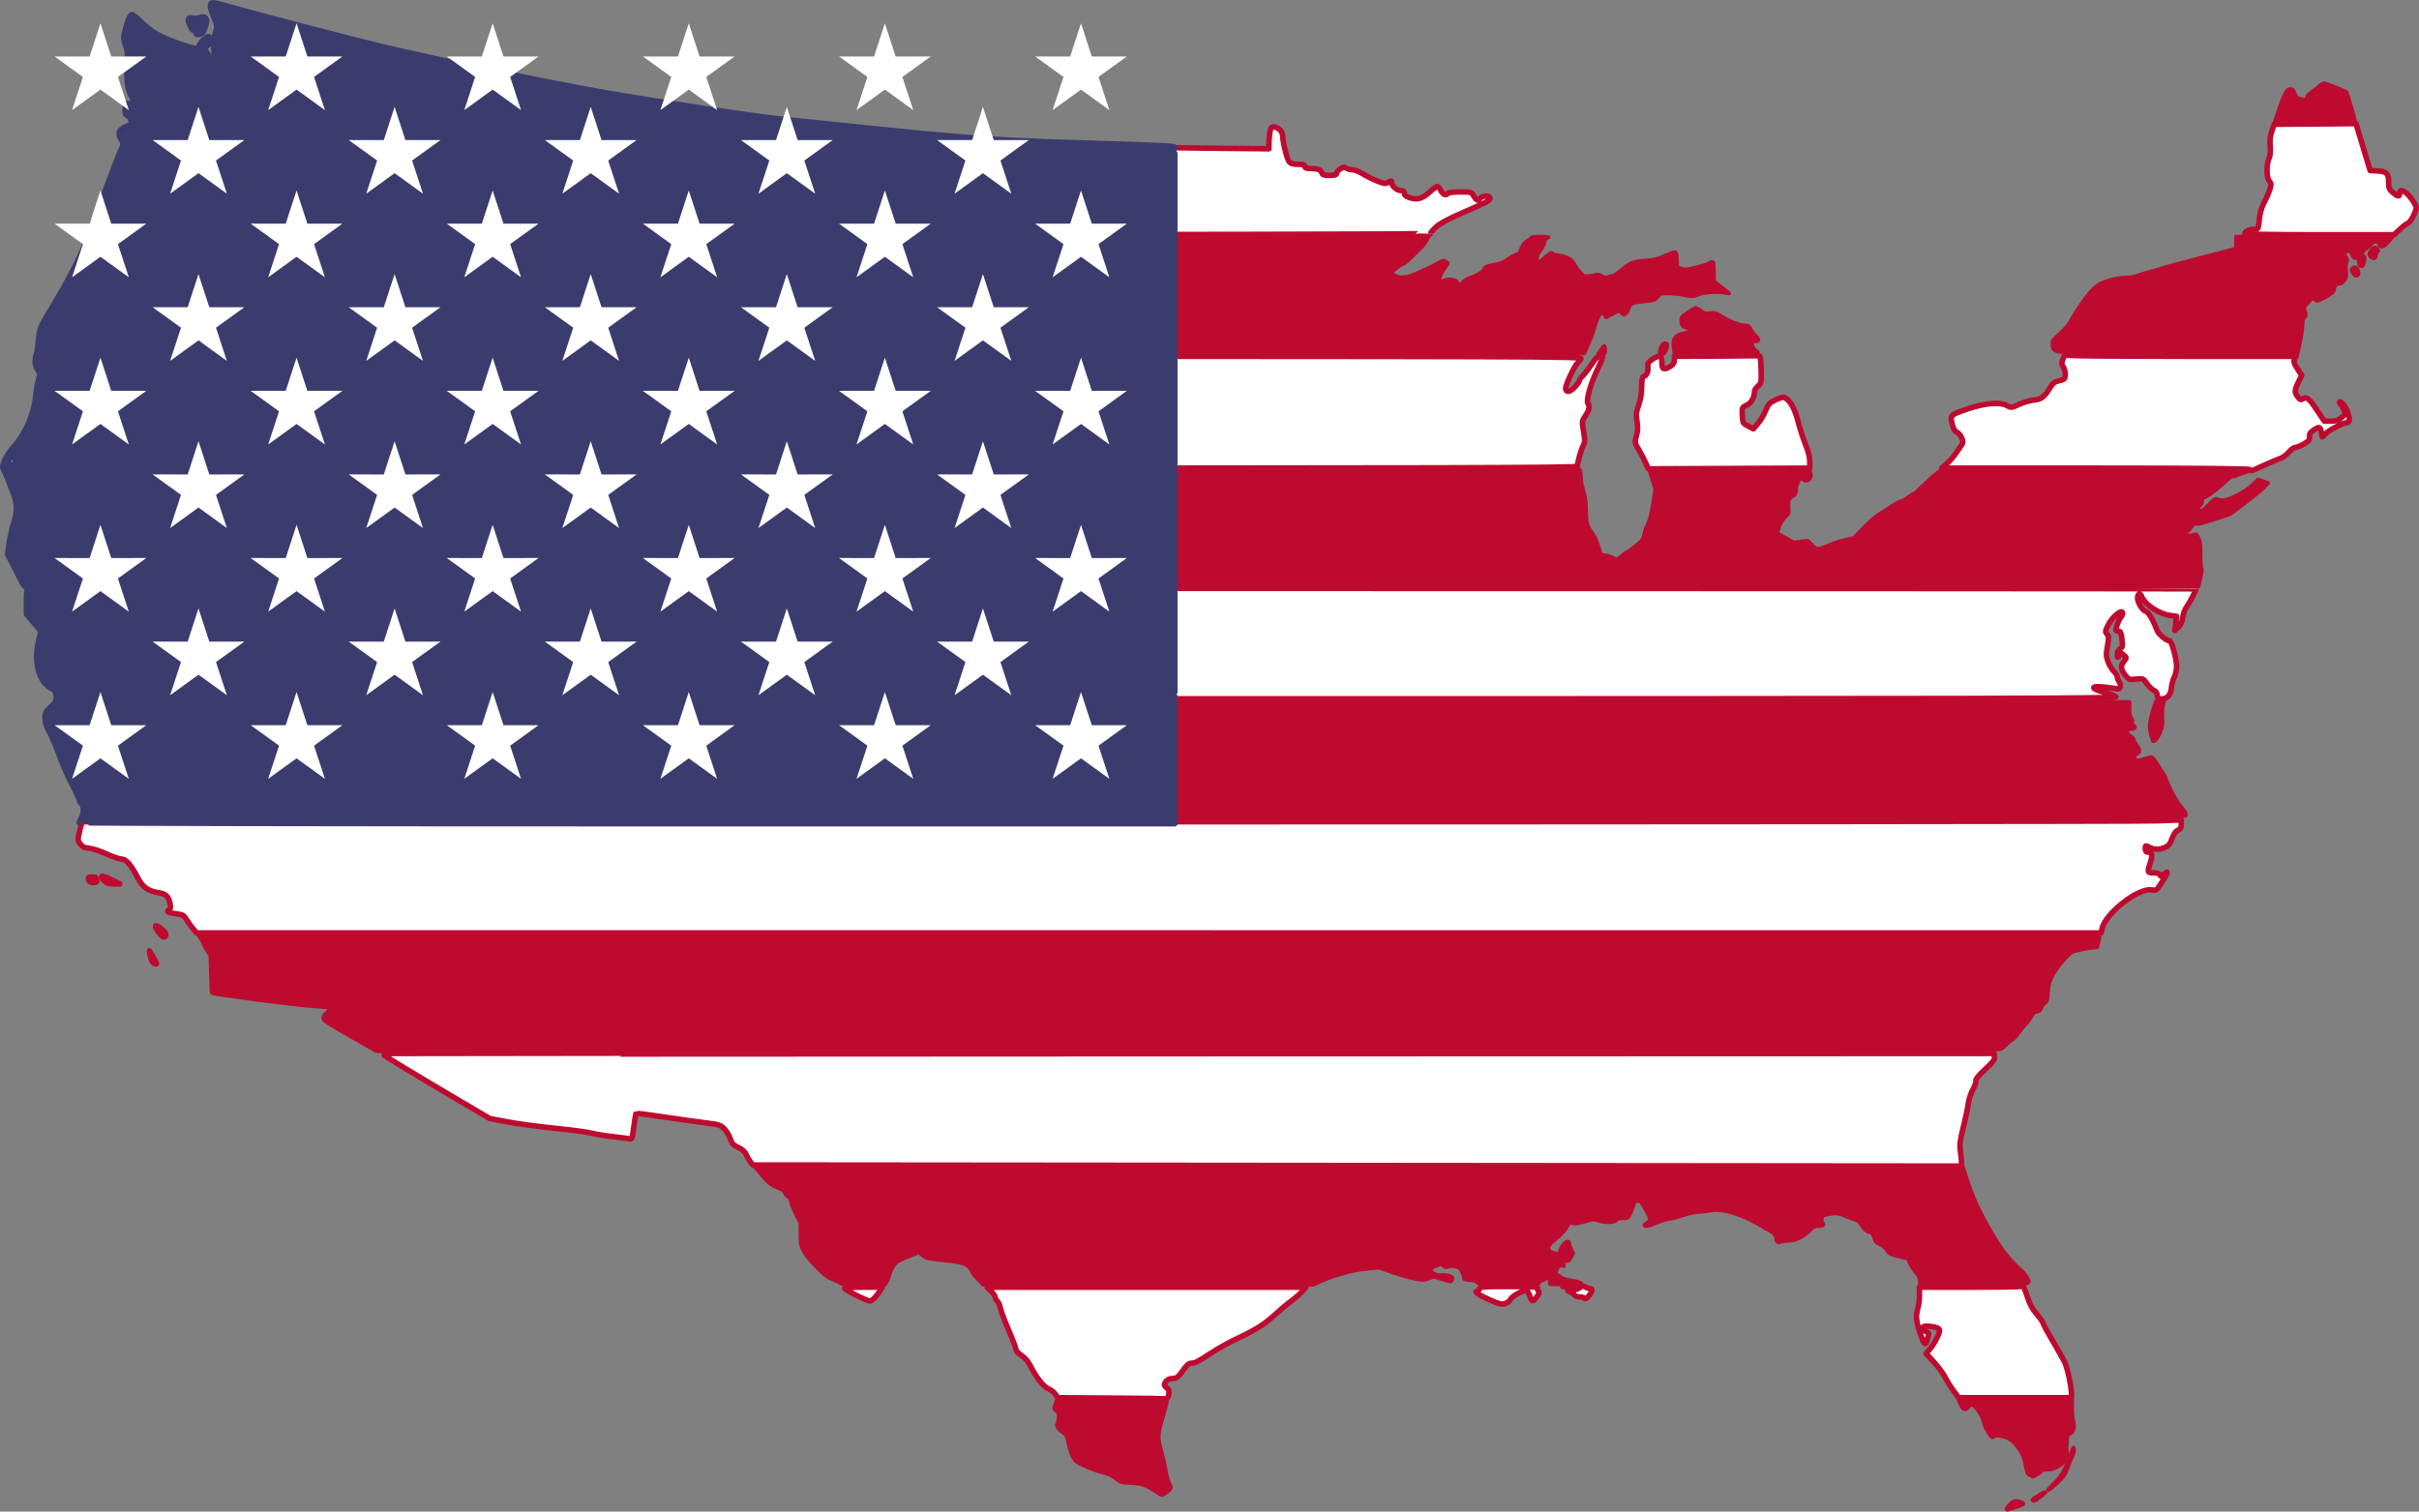 <?xml version="1.0" encoding="UTF-8" standalone="no"?>
<svg
   xmlns:dc="http://purl.org/dc/elements/1.1/"
   xmlns:cc="http://creativecommons.org/ns#"
   xmlns:rdf="http://www.w3.org/1999/02/22-rdf-syntax-ns#"
   xmlns:svg="http://www.w3.org/2000/svg"
   xmlns="http://www.w3.org/2000/svg"
   xmlns:xlink="http://www.w3.org/1999/xlink"
   xmlns:sodipodi="http://sodipodi.sourceforge.net/DTD/sodipodi-0.dtd"
   xmlns:inkscape="http://www.inkscape.org/namespaces/inkscape"
   width="915.42"
   height="572.164"
   id="svg2"
   version="1.1"
   inkscape:version="0.48.2 r9819"
   sodipodi:docname="Flag_of_the_United_States.svg">
  <rect width="100%" height="100%" fill="#808080" stroke="none"/>
  <sodipodi:namedview
     pagecolor="#ffffff"
     bordercolor="#666666"
     borderopacity="1"
     objecttolerance="10"
     gridtolerance="10"
     guidetolerance="10"
     inkscape:pageopacity="0"
     inkscape:pageshadow="2"
     inkscape:window-width="1400"
     inkscape:window-height="988"
     id="namedview71"
     showgrid="false"
     fit-margin-top="0"
     fit-margin-left="0"
     fit-margin-right="0"
     fit-margin-bottom="0"
     inkscape:zoom="0.46377044"
     inkscape:cx="80.485662"
     inkscape:cy="476.38612"
     inkscape:window-x="-8"
     inkscape:window-y="-8"
     inkscape:window-maximized="1"
     inkscape:current-layer="svg2" />
  <defs
     id="defs4">
    <polygon
       id="pt"
       points="0,-0.5 0.162,0 -0.162,0 "
       transform="scale(0.062,0.062)"
       style="fill:#ffffff" />
    <g
       id="star">
      <use
         xlink:href="#pt"
         transform="matrix(-0.809,-0.588,0.588,-0.809,0,0)"
         id="use8"
         x="0"
         y="0"
         width="1235"
         height="650" />
      <use
         xlink:href="#pt"
         transform="matrix(0.309,-0.951,0.951,0.309,0,0)"
         id="use10"
         x="0"
         y="0"
         width="1235"
         height="650" />
      <use
         xlink:href="#pt"
         id="use12"
         x="0"
         y="0"
         width="1235"
         height="650" />
      <use
         xlink:href="#pt"
         transform="matrix(0.309,0.951,-0.951,0.309,0,0)"
         id="use14"
         x="0"
         y="0"
         width="1235"
         height="650" />
      <use
         xlink:href="#pt"
         transform="matrix(-0.809,0.588,-0.588,-0.809,0,0)"
         id="use16"
         x="0"
         y="0"
         width="1235"
         height="650" />
    </g>
    <g
       id="s5">
      <use
         xlink:href="#star"
         x="-0.252"
         id="use19"
         y="0"
         width="1235"
         height="650" />
      <use
         xlink:href="#star"
         x="-0.126"
         id="use21"
         y="0"
         width="1235"
         height="650" />
      <use
         xlink:href="#star"
         id="use23"
         x="0"
         y="0"
         width="1235"
         height="650" />
      <use
         xlink:href="#star"
         x="0.126"
         id="use25"
         y="0"
         width="1235"
         height="650" />
      <use
         xlink:href="#star"
         x="0.252"
         id="use27"
         y="0"
         width="1235"
         height="650" />
    </g>
    <g
       id="s6">
      <use
         xlink:href="#s5"
         x="-0.063"
         id="use30"
         y="0"
         width="1235"
         height="650" />
      <use
         xlink:href="#star"
         x="0.315"
         id="use32"
         y="0"
         width="1235"
         height="650" />
    </g>
    <g
       id="x4">
      <use
         xlink:href="#s6"
         id="use35"
         x="0"
         y="0"
         width="1235"
         height="650" />
      <use
         xlink:href="#s5"
         y="0.054"
         id="use37"
         x="0"
         width="1235"
         height="650" />
      <use
         xlink:href="#s6"
         y="0.108"
         id="use39"
         x="0"
         width="1235"
         height="650" />
      <use
         xlink:href="#s5"
         y="0.162"
         id="use41"
         x="0"
         width="1235"
         height="650" />
    </g>
    <g
       id="u">
      <use
         xlink:href="#x4"
         y="-0.216"
         id="use44"
         x="0"
         width="1235"
         height="650" />
      <use
         xlink:href="#x4"
         id="use46"
         x="0"
         y="0"
         width="1235"
         height="650" />
      <use
         xlink:href="#s6"
         y="0.216"
         id="use48"
         x="0"
         width="1235"
         height="650" />
    </g>
    <rect
       id="stripe"
       width="1235"
       height="50"
       x="0"
       y="0"
       style="fill:#b22234" />
  </defs>
  <path
     style="fill:#bf0a30;fill-opacity:1;fill-rule:evenodd;stroke:#bf0a30;stroke-width:1.479;stroke-linecap:round;stroke-linejoin:round;stroke-miterlimit:4;stroke-opacity:1;stroke-dasharray:none;stroke-dashoffset:0"
     d="m 436.657,564.071 c -2.913,-2.002 -5.091,-2.64 -9.508,-2.787 -2.731,-0.091 -2.945,-0.164 -4.976,-1.697 -1.612,-1.217 -2.799,-1.762 -4.937,-2.269 -1.548,-0.367 -4.45,-1.403 -6.447,-2.303 -3.36,-1.513 -3.711,-1.773 -4.69,-3.468 -0.623,-1.079 -1.329,-3.181 -1.717,-5.11 -0.64,-3.183 -0.704,-3.308 -2.239,-4.338 -1.665,-1.118 -2.536,-2.614 -1.94,-3.334 0.19,-0.229 0.393,-1.199 0.451,-2.155 0.092,-1.502 -0.026,-1.841 -0.866,-2.503 -0.965,-0.759 -0.968,-0.778 -0.408,-2.421 l 0.564,-1.656 20.852,0 c 11.469,0 20.852,0.125 20.852,0.278 0,0.153 -0.659,2.585 -1.466,5.406 -2.101,7.352 -2.165,8.436 -0.783,13.329 0.628,2.223 1.397,5.63 1.709,7.572 0.313,1.942 0.894,4.084 1.293,4.76 0.399,0.676 0.725,1.467 0.725,1.759 0,0.568 -2.796,2.767 -3.475,2.734 -0.224,-0.011 -1.571,-0.82 -2.994,-1.798 z"
     id="path3142"
     inkscape:connector-curvature="0" />
  <path
     style="fill:#bf0a30;fill-opacity:1;fill-rule:evenodd;stroke:#bf0a30;stroke-width:1.479;stroke-linecap:round;stroke-linejoin:round;stroke-miterlimit:4;stroke-opacity:1;stroke-dasharray:none;stroke-dashoffset:0"
     d="m 768.222,558.39 c -0.993,-0.503 -1.204,-1.038 -1.849,-4.7 -0.558,-3.168 -3.193,-7.298 -5.652,-8.857 -2.145,-1.361 -6.029,-1.957 -6.403,-0.983 -0.38,0.99 -3.022,-3.033 -3.521,-5.36 -0.469,-2.186 -2.501,-5.516 -3.942,-6.46 -0.919,-0.602 -0.968,-0.589 -1.898,0.505 -1.213,1.428 -2.049,1.163 -2.994,-0.946 l -0.698,-1.558 21.423,0 21.423,0 0,3.137 c 0,1.725 0.191,3.853 0.425,4.728 0.62,2.317 0.179,4.148 -1.128,4.689 -0.996,0.413 -1.067,0.593 -1.285,3.276 -0.127,1.561 -0.074,3.495 0.117,4.298 0.326,1.369 0.265,1.552 -0.979,2.957 -1.763,1.992 -4.207,3.151 -6.656,3.157 -1.547,0.004 -2.006,0.151 -2.324,0.745 -0.291,0.543 -2.574,1.902 -3.095,1.842 -0.026,-0.003 -0.46,-0.214 -0.965,-0.47 z"
     id="path3146"
     inkscape:connector-curvature="0" />
  <path
     style="fill:#bf0a30;fill-opacity:1;fill-rule:evenodd;stroke:#bf0a30;stroke-width:1.479;stroke-linecap:round;stroke-linejoin:round;stroke-miterlimit:4;stroke-opacity:1;stroke-dasharray:none;stroke-dashoffset:0"
     d="m 759.344,571.082 c 0,-0.194 0.623,-0.957 1.384,-1.696 1.261,-1.225 1.516,-1.323 2.865,-1.108 1.393,0.223 2.369,0.743 2.011,1.073 -0.245,0.226 -5.517,2.083 -5.912,2.083 -0.191,0 -0.348,-0.158 -0.348,-0.352 z"
     id="path3148"
     inkscape:connector-curvature="0" />
  <path
     style="fill:#bf0a30;fill-opacity:1;fill-rule:evenodd;stroke:#bf0a30;stroke-width:1.479;stroke-linecap:round;stroke-linejoin:round;stroke-miterlimit:4;stroke-opacity:1;stroke-dasharray:none;stroke-dashoffset:0"
     d="m 769.181,567.803 c -0.195,-0.316 4.497,-3.229 4.767,-2.959 0.207,0.207 -3.73,3.263 -4.204,3.263 -0.207,0 -0.46,-0.137 -0.563,-0.304 z"
     id="path3150"
     inkscape:connector-curvature="0" />
  <path
     style="fill:#bf0a30;fill-opacity:1;fill-rule:evenodd;stroke:#bf0a30;stroke-width:1.479;stroke-linecap:round;stroke-linejoin:round;stroke-miterlimit:4;stroke-opacity:1;stroke-dasharray:none;stroke-dashoffset:0"
     d="m 776.959,561.909 c 2.849,-2.655 4.738,-5.803 6.477,-10.793 1.215,-3.487 1.36,-3.739 1.386,-2.406 0.016,0.819 -0.193,1.817 -0.463,2.218 -0.271,0.401 -1.061,2.288 -1.756,4.193 -1.195,3.277 -1.42,3.612 -4.159,6.192 -1.593,1.5 -3.09,2.725 -3.327,2.722 -0.237,-0.003 0.592,-0.96 1.843,-2.126 l 0,0 z"
     id="path3158"
     inkscape:connector-curvature="0" />
  <path
     style="fill:#bf0a30;fill-opacity:1;fill-rule:evenodd;stroke:#bf0a30;stroke-width:1.479;stroke-linecap:round;stroke-linejoin:round;stroke-miterlimit:4;stroke-opacity:1;stroke-dasharray:none;stroke-dashoffset:0"
     d="m 318.14,485.756 c -0.226,-0.272 -1.549,-0.941 -2.941,-1.487 -2.206,-0.865 -3.007,-1.478 -6.243,-4.774 -2.547,-2.594 -4.075,-4.503 -4.868,-6.081 -1.086,-2.161 -1.156,-2.546 -1.156,-6.384 l 0,-4.084 -1.655,-3.296 c -0.91,-1.813 -1.761,-3.954 -1.889,-4.758 -0.16,-1.003 -0.503,-1.606 -1.093,-1.921 -0.472,-0.253 -1.053,-0.928 -1.291,-1.501 -0.334,-0.806 -0.998,-1.264 -2.935,-2.024 -2.499,-0.98 -3.196,-1.599 -7.32,-6.501 l -0.889,-1.056 228.518,0.093 228.518,0.093 1.216,3.697 c 2.614,7.944 4.382,11.871 8.75,19.443 3.478,6.027 5.097,8.427 7.524,11.147 1.701,1.906 3.673,3.909 4.383,4.451 0.71,0.542 1.706,1.727 2.213,2.635 1.641,2.936 2.595,2.804 -20.378,2.804 l -20.026,0 0,-1.389 c 0,-1.1 -0.347,-1.811 -1.667,-3.419 -0.917,-1.117 -1.926,-2.708 -2.243,-3.535 l -0.576,-1.504 -3.507,-0.846 c -3.319,-0.8 -3.556,-0.923 -4.412,-2.278 -0.577,-0.914 -1.537,-1.736 -2.652,-2.271 -1.517,-0.728 -1.816,-1.064 -2.269,-2.552 -0.454,-1.49 -0.701,-1.766 -1.896,-2.125 -1.039,-0.311 -1.69,-0.888 -2.669,-2.362 -1.147,-1.728 -1.543,-2.028 -3.473,-2.633 -1.198,-0.375 -2.795,-0.995 -3.549,-1.378 -1.549,-0.785 -3.467,-0.879 -6.165,-0.3 -1.625,0.348 -1.872,0.528 -2.089,1.515 -0.144,0.655 -0.077,1.289 0.161,1.527 0.896,0.896 0.425,1.368 -1.364,1.368 -1.618,0 -1.914,0.147 -3.419,1.695 -2.313,2.379 -5.333,3.85 -7.905,3.85 -1.114,0 -2.462,0.198 -2.994,0.441 -1.077,0.491 -1.628,0.038 -1.66,-1.365 -0.024,-1.034 -1.428,-2.515 -2.956,-3.121 -0.709,-0.281 -1.622,-0.799 -2.028,-1.151 -0.407,-0.352 -2.578,-1.558 -4.826,-2.68 -5.443,-2.715 -11.256,-4.176 -14.452,-3.631 -1.19,0.203 -3.557,0.482 -5.259,0.62 -1.945,0.158 -4.179,0.647 -6.01,1.315 -1.603,0.585 -3.868,1.176 -5.033,1.313 -1.165,0.137 -3.336,0.804 -4.824,1.482 -2.568,1.17 -4.512,1.576 -4.512,0.943 0,-0.159 0.499,-0.585 1.109,-0.945 0.61,-0.36 1.109,-0.882 1.109,-1.16 0,-0.717 -2.952,-6.2 -3.637,-6.754 -0.314,-0.254 -0.941,-0.462 -1.395,-0.462 -0.667,0 -0.945,0.37 -1.459,1.941 -0.349,1.067 -0.948,2.565 -1.331,3.327 -0.664,1.323 -0.78,1.386 -2.537,1.386 -1.348,0 -2.039,0.198 -2.58,0.739 -0.938,0.938 -4.049,1.002 -6.69,0.138 -1.793,-0.586 -1.927,-0.576 -5.388,0.406 -2.903,0.824 -3.717,0.931 -4.471,0.587 -0.507,-0.231 -0.963,-0.372 -1.014,-0.314 -0.051,0.058 -0.679,1.031 -1.397,2.16 -0.717,1.13 -2.241,2.777 -3.387,3.661 -2.866,2.211 -3.665,3.382 -3.122,4.575 0.284,0.623 0.83,0.997 1.695,1.159 0.702,0.132 1.498,0.324 1.769,0.429 0.325,0.125 0.582,-0.23 0.754,-1.038 0.56,-2.638 3.507,-4.985 3.507,-2.793 0,0.46 0.326,1.446 0.725,2.189 l 0.725,1.352 -0.817,1.505 c -0.757,1.394 -0.932,1.505 -2.388,1.508 -1.76,0.003 -1.967,0.358 -0.739,1.27 0.829,0.615 0.828,0.617 -0.369,0.424 -1.098,-0.177 -1.248,-0.08 -1.756,1.136 -0.306,0.731 -0.556,1.468 -0.556,1.636 0,0.169 0.717,0.8 1.593,1.403 1.198,0.824 2.343,1.206 4.61,1.537 1.659,0.243 3.212,0.676 3.45,0.964 0.372,0.448 -0.435,0.508 -5.626,0.421 l -6.06,-0.102 -0.185,-1.264 c -0.224,-1.53 -0.75,-1.778 -1.655,-0.778 -0.372,0.412 -1.067,0.748 -1.544,0.748 -0.62,0 -0.867,0.21 -0.867,0.739 0,0.723 -0.246,0.739 -11.159,0.739 -10.968,0 -11.174,-0.014 -12.019,-0.809 -0.628,-0.59 -1.458,-0.852 -3.074,-0.969 -2.054,-0.149 -2.213,-0.225 -2.213,-1.059 0,-0.494 -0.369,-1.541 -0.821,-2.326 -0.695,-1.208 -1.086,-1.479 -2.552,-1.769 -1.257,-0.249 -1.968,-0.214 -2.598,0.125 -0.751,0.405 -0.977,0.365 -1.685,-0.296 -0.814,-0.76 -0.827,-0.76 -2.773,-0.062 -1.457,0.523 -1.984,0.907 -2.07,1.511 -0.158,1.105 2.341,2.418 3.977,2.09 0.625,-0.125 1.864,-0.024 2.752,0.225 1.315,0.368 1.581,0.584 1.43,1.162 -0.102,0.39 -0.332,0.8 -0.512,0.911 -0.179,0.111 -1.723,-0.253 -3.431,-0.809 l -3.105,-1.011 -1.792,0.737 c -1.729,0.711 -1.91,0.716 -5.119,0.142 -1.83,-0.327 -5.656,-1.409 -8.503,-2.405 l -5.175,-1.81 -4.436,0.373 c -5.059,0.425 -12.797,2.504 -17.628,4.737 l -2.841,1.313 -62.484,0 -62.484,0 -2.076,-2.126 c -1.142,-1.169 -2.162,-2.542 -2.267,-3.05 -0.105,-0.508 -0.765,-1.366 -1.465,-1.905 -1.451,-1.117 -3.775,-1.613 -10.928,-2.332 -4.368,-0.439 -4.793,-0.552 -6.165,-1.639 l -1.474,-1.168 -4.186,1.675 c -3.892,1.558 -4.268,1.798 -5.362,3.429 -0.647,0.965 -1.371,2.503 -1.608,3.418 -0.237,0.915 -0.7,2.121 -1.029,2.68 l -0.597,1.017 -8.193,0 c -6.387,0 -8.283,-0.109 -8.603,-0.494 z"
     id="path3212"
     inkscape:connector-curvature="0" />
  <path
     style="fill:#bf0a30;fill-opacity:1;fill-rule:evenodd;stroke:#bf0a30;stroke-width:1.479;stroke-linecap:round;stroke-linejoin:round;stroke-miterlimit:4;stroke-opacity:1;stroke-dasharray:none;stroke-dashoffset:0"
     d="m 148.411,375.902 0,-21.996 323.095,0 c 177.702,0 323.088,0.125 323.08,0.277 -0.009,0.152 -0.229,1.192 -0.489,2.31 l -0.474,2.033 -2.355,0.263 c -1.295,0.145 -3.529,0.546 -4.963,0.891 -2.562,0.617 -2.66,0.686 -5.565,3.886 -3.502,3.858 -5.664,8.106 -5.71,11.225 -0.046,3.093 -0.413,4.579 -1.19,4.825 -0.389,0.123 -0.967,0.872 -1.283,1.664 -0.465,1.161 -0.811,1.483 -1.793,1.667 -0.968,0.182 -1.409,0.58 -2.156,1.951 -0.516,0.947 -1.467,2.221 -2.112,2.831 -0.646,0.61 -1.827,2.064 -2.625,3.231 -0.798,1.167 -1.904,2.359 -2.456,2.65 -0.553,0.29 -1.663,1.207 -2.467,2.037 -1.197,1.236 -1.711,1.509 -2.843,1.509 -0.76,0 -1.485,0.166 -1.61,0.37 -0.152,0.246 -101.603,0.37 -303.155,0.37 l -302.926,0 0,-21.996 z"
     id="path3214"
     inkscape:connector-curvature="0" />
  <path
     style="fill:#bf0a30;fill-opacity:1;fill-rule:evenodd;stroke:#bf0a30;stroke-width:1.479;stroke-linecap:round;stroke-linejoin:round;stroke-miterlimit:4;stroke-opacity:1;stroke-dasharray:none;stroke-dashoffset:0"
     d="m 132.524,392.178 c -8.881,-5.048 -9.995,-5.784 -10.103,-6.676 -0.094,-0.779 0.174,-1.246 1.202,-2.093 2.366,-1.95 2.09,-2.058 -6.997,-2.725 -6.498,-0.477 -35.955,-4.386 -36.4,-4.83 -0.108,-0.108 -0.28,-3.315 -0.381,-7.126 l -0.185,-6.93 -1.386,-2.244 c -0.762,-1.234 -1.386,-2.404 -1.386,-2.599 0,-0.195 -0.411,-0.96 -0.913,-1.7 l -0.913,-1.345 36.217,0 36.217,0 0,21.996 0,21.996 -2.495,-0.023 -2.495,-0.023 -9.981,-5.674 0,-4e-5 z"
     id="path3216"
     inkscape:connector-curvature="0" />
  <path
     style="fill:#bf0a30;fill-opacity:1;fill-rule:evenodd;stroke:#bf0a30;stroke-width:1.479;stroke-linecap:round;stroke-linejoin:round;stroke-miterlimit:4;stroke-opacity:1;stroke-dasharray:none;stroke-dashoffset:0"
     d="m 31.738,308.633 c 0.829,-1.985 0.697,-3.703 -0.337,-4.38 -0.577,-0.378 -0.954,-1.076 -1.111,-2.059 -0.131,-0.818 -1.331,-3.365 -2.669,-5.663 -2.954,-5.074 -3.098,-5.41 -5.154,-12.031 -1.299,-4.184 -1.959,-5.705 -3.177,-7.317 -0.869,-1.151 -1.653,-2.67 -1.804,-3.496 -0.35,-1.914 0.285,-5.176 1.008,-5.176 0.81,0 2.612,-1.396 2.876,-2.228 0.23,-0.726 2.051,-0.73 341.046,-0.73 l 340.815,0 0,22.18 0,22.18 -336.015,0 -336.015,0 0.536,-1.282 0,0 z"
     id="path3220"
     inkscape:connector-curvature="0" />
  <path
     style="fill:#bf0a30;fill-opacity:1;fill-rule:evenodd;stroke:#bf0a30;stroke-width:1.479;stroke-linecap:round;stroke-linejoin:round;stroke-miterlimit:4;stroke-opacity:1;stroke-dasharray:none;stroke-dashoffset:0"
     d="m 703.977,287.733 0,-22.182 50.923,0.094 50.923,0.094 0.021,2.664 c 0.015,1.938 0.188,2.849 0.633,3.341 0.39,0.431 0.53,0.99 0.386,1.541 -0.155,0.593 -0.034,0.972 0.384,1.206 1.173,0.657 0.708,1.414 -0.869,1.414 -1.329,0 -1.479,0.093 -1.479,0.921 0,0.646 0.385,1.17 1.289,1.756 0.739,0.479 1.291,1.142 1.294,1.554 0.003,0.396 0.399,1.144 0.881,1.664 0.482,0.519 0.981,1.388 1.109,1.931 0.199,0.845 0.042,1.104 -1.095,1.807 l -1.327,0.82 0.867,0.867 0.867,0.867 2.401,-0.73 c 1.321,-0.402 2.673,-0.731 3.006,-0.733 0.361,-0.002 1.238,1.076 2.177,2.677 0.864,1.474 1.855,3.013 2.202,3.419 0.347,0.407 1.024,1.821 1.505,3.142 1.16,3.186 3.85,8.002 5.369,9.612 0.672,0.712 1.394,1.751 1.604,2.31 0.373,0.992 0.35,1.017 -0.947,1.017 -1.14,0 -1.264,0.079 -0.87,0.555 0.409,0.493 -6.344,0.555 -60.396,0.555 l -60.857,0 0,-22.182 z"
     id="path3222"
     inkscape:connector-curvature="0" />
  <path
     style="fill:#bf0a30;fill-opacity:1;fill-rule:evenodd;stroke:#bf0a30;stroke-width:1.479;stroke-linecap:round;stroke-linejoin:round;stroke-miterlimit:4;stroke-opacity:1;stroke-dasharray:none;stroke-dashoffset:0"
     d="m 814.71,280.304 c -1.581,-4.344 -1.566,-6.172 0.091,-11.506 l 1.002,-3.225 1.541,-0.009 1.541,-0.009 -0.382,1.382 c -0.21,0.76 -0.308,2.792 -0.217,4.515 0.14,2.667 0.034,3.472 -0.715,5.409 -0.951,2.461 -2.529,4.359 -2.862,3.444 z"
     id="path3224"
     inkscape:connector-curvature="0" />
  <path
     style="fill:#bf0a30;fill-opacity:1;fill-rule:evenodd;stroke:#bf0a30;stroke-width:1.479;stroke-linecap:round;stroke-linejoin:round;stroke-miterlimit:4;stroke-opacity:1;stroke-dasharray:none;stroke-dashoffset:0"
     d="m 8.601,219.711 c -0.53,-1.222 -1.561,-3.156 -2.292,-4.298 -0.731,-1.142 -1.732,-2.99 -2.226,-4.106 -0.857,-1.938 -0.874,-2.124 -0.378,-4.112 0.286,-1.145 0.635,-3.247 0.777,-4.67 0.162,-1.63 0.571,-3.135 1.105,-4.066 1.062,-1.852 1.589,-7.178 0.923,-9.323 -0.969,-3.123 -2.391,-6.652 -3.204,-7.952 -0.475,-0.758 -0.863,-1.798 -0.863,-2.31 l 0,-0.932 297.724,0 297.724,0 0.229,1.386 c 0.126,0.762 0.231,1.918 0.233,2.569 0.004,0.65 0.4,2.48 0.884,4.066 0.676,2.216 0.889,3.815 0.921,6.901 0.051,4.913 0.403,6.303 2.197,8.691 0.874,1.163 1.792,3.096 2.453,5.164 l 1.056,3.304 1.699,0.228 c 0.935,0.125 2.18,0.545 2.769,0.932 1.233,0.813 1.828,0.685 3.367,-0.722 0.61,-0.558 1.638,-1.281 2.285,-1.607 0.647,-0.326 2.245,-1.499 3.551,-2.607 2.121,-1.799 2.399,-2.194 2.605,-3.696 0.127,-0.924 0.736,-2.682 1.353,-3.906 0.843,-1.67 1.359,-3.62 2.068,-7.821 l 0.945,-5.596 -1.034,-3.181 c -0.569,-1.75 -1.092,-3.389 -1.163,-3.644 -0.102,-0.367 6.115,-0.462 30.204,-0.462 l 30.333,0 0.223,0.887 c 0.391,1.557 0.04,2.588 -1.007,2.955 -0.756,0.265 -1.125,0.202 -1.598,-0.27 -0.338,-0.338 -0.765,-0.614 -0.95,-0.614 -0.525,0 -1.829,2.814 -1.835,3.959 -0.007,1.536 -0.393,2.695 -0.898,2.695 -0.246,0 -0.829,0.406 -1.295,0.903 -0.754,0.802 -0.83,1.182 -0.689,3.41 0.152,2.393 0.112,2.547 -0.899,3.398 -1.976,1.663 -4.128,7.077 -2.813,7.077 0.234,0 1.605,0.68 3.046,1.511 l 2.621,1.511 2.678,-0.329 2.678,-0.329 1.563,1.593 c 1.412,1.438 1.69,1.571 2.871,1.371 0.719,-0.122 2.555,-0.779 4.08,-1.46 1.525,-0.681 4.148,-1.522 5.828,-1.868 l 3.056,-0.63 3.701,-3.842 c 2.035,-2.113 4.51,-4.32 5.5,-4.903 0.99,-0.583 3.188,-1.991 4.885,-3.127 1.697,-1.136 3.386,-2.066 3.752,-2.066 0.366,0 1.567,-0.665 2.668,-1.479 1.101,-0.813 2.179,-1.479 2.396,-1.479 0.217,0 1.849,-1.456 3.627,-3.235 1.778,-1.779 3.994,-3.775 4.925,-4.436 l 1.693,-1.201 15.213,0 15.213,0 0,21.996 0,21.996 -377.759,0 -377.759,0 -0.964,-2.222 0,0 z"
     id="path3226"
     inkscape:connector-curvature="0" />
  <path
     style="fill:#bf0a30;fill-opacity:1;fill-rule:evenodd;stroke:#bf0a30;stroke-width:1.479;stroke-linecap:round;stroke-linejoin:round;stroke-miterlimit:4;stroke-opacity:1;stroke-dasharray:none;stroke-dashoffset:0"
     d="m 765.826,199.937 0,-21.996 43.344,0.033 c 41.654,0.031 43.251,0.057 40.941,0.666 -1.322,0.348 -2.919,0.908 -3.549,1.242 -0.691,0.367 -1.28,0.475 -1.484,0.272 -0.203,-0.203 -1.468,0.729 -3.182,2.346 -3.348,3.158 -7.846,6.332 -8.447,5.961 -0.298,-0.184 -0.353,0.056 -0.186,0.818 0.187,0.85 0.047,1.257 -0.658,1.92 -0.566,0.532 -0.827,1.104 -0.709,1.555 0.347,1.326 1.631,0.782 4.001,-1.695 2.141,-2.238 2.375,-2.382 3.292,-2.033 1.924,0.731 3.462,0.415 7.323,-1.507 2.635,-1.312 4.415,-2.502 5.869,-3.924 l 2.087,-2.041 1.924,0.639 1.924,0.639 -1.793,1.829 c -0.986,1.006 -4.25,3.669 -7.252,5.918 l -5.459,4.089 -6,1.952 c -4.217,1.372 -6.185,1.853 -6.624,1.618 -0.966,-0.517 -1.412,-0.399 -1.412,0.374 0,0.389 -0.745,1.364 -1.655,2.165 -0.91,0.801 -1.548,1.564 -1.417,1.695 0.364,0.364 3.185,0.272 3.811,-0.123 0.432,-0.273 0.733,-0.008 1.37,1.207 0.716,1.368 0.818,2.144 0.832,6.382 0.009,2.653 0.177,4.985 0.374,5.181 0.325,0.325 0.207,1.094 -0.919,5.983 l -0.192,0.832 -33.079,0 -33.079,0 0,-21.996 z"
     id="path3228"
     inkscape:connector-curvature="0" />
  <path
     style="fill:#bf0a30;fill-opacity:1;fill-rule:evenodd;stroke:#bf0a30;stroke-width:1.479;stroke-linecap:round;stroke-linejoin:round;stroke-miterlimit:4;stroke-opacity:1;stroke-dasharray:none;stroke-dashoffset:0"
     d="m 14.677,132.564 c 0.117,-0.763 0.328,-2.884 0.469,-4.714 0.14,-1.83 0.388,-3.685 0.55,-4.122 0.162,-0.437 2.41,-4.085 4.994,-8.106 4.702,-7.314 10.38,-18.27 12.152,-23.446 l 0.823,-2.403 253.481,-0.093 253.481,-0.093 -0.843,1.501 c -0.464,0.826 -1.176,1.803 -1.582,2.171 -0.407,0.368 -2.078,2.022 -3.713,3.674 -1.636,1.653 -3.236,3.005 -3.556,3.005 -0.32,0 -1.445,0.687 -2.499,1.526 l -1.917,1.526 0.796,0.847 c 1.22,1.299 3.759,1.506 6.624,0.541 2.365,-0.797 7.742,-3.304 10.674,-4.977 1.475,-0.842 1.673,-0.871 2.456,-0.357 l 0.852,0.558 -1.44,2.156 c -2.485,3.721 -2.308,5.469 0.439,4.321 1.582,-0.661 4.279,-0.1 4.615,0.959 0.308,0.969 1.177,0.813 2.427,-0.437 0.605,-0.605 1.771,-1.281 2.591,-1.501 1.873,-0.504 5.125,-2.481 5.125,-3.115 0,-0.849 0.88,-1.247 3.923,-1.772 2.293,-0.396 3.318,-0.779 4.429,-1.655 0.795,-0.627 2.318,-1.508 3.386,-1.958 1.372,-0.579 1.941,-1.025 1.941,-1.521 0,-0.944 1.77,-3.569 2.58,-3.826 0.357,-0.113 0.947,-0.535 1.31,-0.936 0.57,-0.63 1.122,-0.726 4.023,-0.701 2.605,0.023 3.144,0.109 2.391,0.385 -0.716,0.262 -1.025,0.689 -1.176,1.624 -0.113,0.697 -0.799,2.045 -1.525,2.995 -0.97,1.271 -1.319,2.093 -1.319,3.113 0,1.574 0.812,2.179 1.561,1.162 0.26,-0.353 1.24,-1.263 2.179,-2.022 1.413,-1.143 1.78,-1.292 2.132,-0.868 0.234,0.282 1.213,0.589 2.175,0.683 2.949,0.287 5.094,1.468 6.016,3.311 0.441,0.881 1.482,2.307 2.313,3.168 1.503,1.557 1.524,1.565 3.566,1.337 1.13,-0.126 2.297,-0.358 2.594,-0.515 0.328,-0.174 1.08,0.024 1.913,0.503 1.209,0.696 1.522,0.736 2.628,0.336 0.691,-0.25 1.504,-0.454 1.808,-0.454 0.304,0 1.746,-1.005 3.205,-2.233 3.201,-2.694 4.399,-3.153 9.156,-3.504 3.176,-0.234 4.15,-0.481 7.241,-1.837 1.964,-0.862 3.745,-1.46 3.956,-1.329 0.211,0.131 0.434,1.467 0.495,2.97 l 0.11,2.732 1.591,0.529 c 1.48,0.492 1.879,0.459 5.73,-0.483 2.276,-0.557 4.402,-1.239 4.723,-1.516 0.321,-0.277 0.862,-0.504 1.201,-0.504 0.535,0 0.618,0.484 0.618,3.621 l 0,3.621 1.941,1.567 c 1.067,0.862 2.357,1.894 2.865,2.293 l 0.924,0.727 -1.664,-0.277 c -3.208,-0.533 -7.936,-0.149 -10.449,0.851 -1.7,0.676 -1.872,0.678 -4.854,0.064 -1.701,-0.35 -4.401,-0.637 -6.001,-0.637 -2.865,-2e-5 -2.925,0.019 -4.018,1.292 -1.061,1.236 -1.262,1.308 -4.621,1.672 -5.02,0.543 -5.705,0.825 -6.286,2.586 -0.266,0.805 -0.791,1.742 -1.169,2.084 -0.646,0.585 -0.741,0.569 -1.631,-0.268 l -0.946,-0.888 -2.422,1.29 -2.422,1.29 -0.555,-0.832 c -0.95,-1.423 -1.696,-1.025 -2.77,1.479 -0.545,1.271 -1.19,3.142 -1.432,4.159 -0.242,1.017 -1.145,3.429 -2.006,5.36 l -1.565,3.512 -292.502,0.093 -292.502,0.093 0.213,-1.387 0,0 z"
     id="path3230"
     inkscape:connector-curvature="0" />
  <path
     style="fill:#bf0a30;fill-opacity:1;fill-rule:evenodd;stroke:#bf0a30;stroke-width:1.479;stroke-linecap:round;stroke-linejoin:round;stroke-miterlimit:4;stroke-opacity:1;stroke-dasharray:none;stroke-dashoffset:0"
     d="m 633.521,132.564 c -0.694,-4.199 0.154,-5.679 3.629,-6.336 3.318,-0.627 3.699,-1.516 0.966,-2.251 -0.98,-0.264 -1.49,-0.64 -1.643,-1.211 -0.395,-1.475 -0.247,-2.584 0.415,-3.097 1.641,-1.272 4.508,-3.092 4.872,-3.092 0.221,0 1.09,0.498 1.93,1.106 1.382,1.001 1.712,1.084 3.475,0.877 1.853,-0.218 2.085,-0.144 4.741,1.511 2.901,1.808 6.576,3.152 8.634,3.157 1.005,0.002 1.307,0.222 1.907,1.389 0.392,0.762 1.227,1.875 1.856,2.472 1.449,1.377 1.468,2.056 0.056,2.056 -0.598,0 -1.192,0.17 -1.32,0.377 -0.383,0.62 0.553,2.898 1.287,3.131 0.375,0.119 0.776,0.46 0.89,0.757 0.18,0.469 -1.887,0.54 -15.629,0.54 l -15.836,0 -0.229,-1.386 z"
     id="path3232"
     inkscape:connector-curvature="0" />
  <path
     style="fill:#bf0a30;fill-opacity:1;fill-rule:evenodd;stroke:#bf0a30;stroke-width:1.479;stroke-linecap:round;stroke-linejoin:round;stroke-miterlimit:4;stroke-opacity:1;stroke-dasharray:none;stroke-dashoffset:0"
     d="m 628.11,133.488 c 0.006,-1.356 0.831,-3.215 1.525,-3.435 1.305,-0.414 1.615,0.348 0.902,2.216 -0.517,1.354 -0.816,1.681 -1.535,1.681 -0.491,0 -0.893,-0.208 -0.892,-0.462 z"
     id="path3234"
     inkscape:connector-curvature="0" />
  <path
     style="fill:#bf0a30;fill-opacity:1;fill-rule:evenodd;stroke:#bf0a30;stroke-width:1.479;stroke-linecap:round;stroke-linejoin:round;stroke-miterlimit:4;stroke-opacity:1;stroke-dasharray:none;stroke-dashoffset:0"
     d="m 605.787,132.472 c 0.538,-0.813 1.123,-1.479 1.299,-1.479 0.176,0 0.321,0.665 0.321,1.479 0,1.445 -0.03,1.479 -1.299,1.479 l -1.299,0 0.979,-1.479 z"
     id="path3236"
     inkscape:connector-curvature="0" />
  <path
     style="fill:#bf0a30;fill-opacity:1;fill-rule:evenodd;stroke:#bf0a30;stroke-width:1.479;stroke-linecap:round;stroke-linejoin:round;stroke-miterlimit:4;stroke-opacity:1;stroke-dasharray:none;stroke-dashoffset:0"
     d="m 781.153,133.581 c 0,-0.203 -0.51,-0.37 -1.133,-0.37 -1.191,0 -2.561,-0.57 -3.02,-1.257 -0.149,-0.224 -0.274,-1.017 -0.277,-1.763 -0.005,-1.23 0.272,-1.607 2.991,-4.062 2.063,-1.862 3.321,-3.349 4.038,-4.769 1.583,-3.137 5.363,-8.624 7.618,-11.06 1.109,-1.198 2.765,-2.54 3.68,-2.983 2.446,-1.184 6.672,-2.188 9.242,-2.195 1.247,-0.004 3.179,-0.325 4.329,-0.721 1.142,-0.393 3.705,-1.148 5.695,-1.678 1.991,-0.53 3.952,-1.119 4.359,-1.309 0.407,-0.19 6.643,-1.862 13.859,-3.716 7.216,-1.853 13.246,-3.448 13.401,-3.544 0.155,-0.096 0.281,-1.162 0.281,-2.37 l 0,-2.196 29.608,0 29.608,0 -1.548,1.848 c -1.774,2.119 -3.091,2.469 -3.479,0.924 -0.183,-0.73 -0.466,-0.924 -1.346,-0.924 -0.641,0 -1.202,0.232 -1.323,0.546 -0.115,0.3 -1.025,1.132 -2.022,1.848 -1.869,1.343 -2.26,2.319 -1.261,3.149 0.52,0.432 0.51,0.964 -0.056,3.053 -0.278,1.027 -1.604,0.823 -1.604,-0.247 0,-1.434 -0.39,-2.063 -1.277,-2.063 -0.609,0 -1.005,-0.392 -1.495,-1.479 -0.745,-1.652 -1.085,-1.765 -2.361,-0.784 l -0.882,0.678 0.826,1.118 c 0.701,0.948 0.759,1.244 0.382,1.948 -0.296,0.554 -0.362,1.604 -0.196,3.152 0.219,2.047 0.147,2.479 -0.609,3.645 -0.546,0.843 -1.149,1.325 -1.659,1.328 -1.472,0.008 -1.972,0.437 -2.204,1.888 -0.212,1.329 -0.442,1.556 -3.171,3.13 -1.618,0.933 -3.136,1.602 -3.373,1.487 -0.237,-0.116 -0.735,-0.419 -1.105,-0.675 -0.593,-0.408 -0.866,-0.244 -2.271,1.363 l -1.597,1.827 0.473,1.573 c 0.428,1.423 0.407,1.633 -0.224,2.204 -0.517,0.467 -0.697,1.14 -0.697,2.594 0,1.616 -0.79,6.34 -1.74,10.399 l -0.195,0.832 -44.133,0 c -29.176,0 -44.133,-0.125 -44.133,-0.37 z"
     id="path3238"
     inkscape:connector-curvature="0" />
  <path
     style="fill:#bf0a30;fill-opacity:1;fill-rule:evenodd;stroke:#bf0a30;stroke-width:1.479;stroke-linecap:round;stroke-linejoin:round;stroke-miterlimit:4;stroke-opacity:1;stroke-dasharray:none;stroke-dashoffset:0"
     d="m 897.077,97.017 c -0.587,-0.649 -0.592,-0.796 -0.061,-1.822 0.727,-1.406 2.009,-1.88 2.664,-0.984 0.387,0.529 0.375,0.741 -0.064,1.181 -0.295,0.295 -0.536,0.94 -0.536,1.434 0,1.112 -1.077,1.216 -2.003,0.192 z"
     id="path3240"
     inkscape:connector-curvature="0" />
  <path
     style="fill:#bf0a30;fill-opacity:1;fill-rule:evenodd;stroke:#bf0a30;stroke-width:1.479;stroke-linecap:round;stroke-linejoin:round;stroke-miterlimit:4;stroke-opacity:1;stroke-dasharray:none;stroke-dashoffset:0"
     d="m 890.429,103.231 c -0.589,-0.996 -0.607,-1.215 -0.145,-1.677 0.293,-0.293 0.809,-0.425 1.151,-0.294 0.772,0.296 1.407,2.447 0.836,2.833 -0.731,0.495 -1.159,0.295 -1.842,-0.863 z"
     id="path3242"
     inkscape:connector-curvature="0" />
  <path
     style="fill:#bf0a30;fill-opacity:1;fill-rule:evenodd;stroke:#bf0a30;stroke-width:1.479;stroke-linecap:round;stroke-linejoin:round;stroke-miterlimit:4;stroke-opacity:1;stroke-dasharray:none;stroke-dashoffset:0"
     d="m 50.161,45.072 c 0.194,-0.773 0.048,-0.954 -1.069,-1.323 -1.243,-0.41 -1.294,-0.497 -1.294,-2.228 l 0,-1.801 2.218,-0.251 c 1.22,-0.138 2.218,-0.336 2.218,-0.439 0,-0.103 -0.638,-0.881 -1.419,-1.727 -1.247,-1.352 -1.498,-1.951 -2.078,-4.935 -0.535,-2.754 -0.581,-3.708 -0.245,-5.043 0.228,-0.906 0.415,-3.233 0.415,-5.172 0,-3.038 -0.132,-3.794 -0.953,-5.474 l -0.953,-1.949 1.067,-4.251 c 1.365,-5.441 1.576,-5.506 5.134,-1.584 2.204,2.429 3.19,3.182 6.276,4.79 2.014,1.05 4.576,2.159 5.694,2.465 1.118,0.306 3.11,1.007 4.425,1.557 1.407,0.588 3.157,1.018 4.251,1.045 l 1.859,0.045 0.113,-1.35 c 0.091,-1.096 0.388,-1.541 1.578,-2.365 0.806,-0.558 1.529,-0.949 1.607,-0.868 0.078,0.081 0.2,0.646 0.271,1.256 0.112,0.97 0,1.124 -0.876,1.225 -0.807,0.093 -1.049,0.354 -1.232,1.328 -0.19,1.015 -0.049,1.391 0.873,2.312 0.605,0.605 1.406,1.962 1.78,3.016 0.552,1.555 0.841,1.916 1.53,1.916 1.147,0 1.438,-0.961 0.714,-2.359 -0.841,-1.624 -1.139,-3.709 -0.658,-4.608 0.298,-0.556 0.293,-1.187 -0.018,-2.351 -0.387,-1.449 -0.338,-1.762 0.551,-3.518 0.537,-1.06 0.977,-2.118 0.977,-2.351 0,-0.233 -0.777,-2.076 -1.727,-4.095 -1.57,-3.338 -1.674,-3.724 -1.146,-4.252 0.528,-0.528 0.844,-0.495 3.483,0.368 4.003,1.31 11.412,3.331 15.84,4.321 2.033,0.455 7.772,1.981 12.754,3.391 17.239,4.882 42.347,10.921 61.92,14.894 6.303,1.279 16.677,3.437 23.054,4.794 25.98,5.531 57.179,10.677 96.166,15.862 3.377,0.449 -12.184,0.522 -119.722,0.56 l -123.604,0.044 0.225,-0.896 z"
     id="path3244"
     inkscape:connector-curvature="0" />
  <path
     style="fill:#bf0a30;fill-opacity:1;fill-rule:evenodd;stroke:#bf0a30;stroke-width:1.479;stroke-linecap:round;stroke-linejoin:round;stroke-miterlimit:4;stroke-opacity:1;stroke-dasharray:none;stroke-dashoffset:0"
     d="m 75.522,11.405 0.798,-1.292 -0.977,-0.372 c -1.273,-0.484 -1.229,-0.498 -1.365,0.431 -0.065,0.442 -0.289,0.859 -0.498,0.928 -0.449,0.147 -1.451,-1.49 -1.795,-2.932 -0.213,-0.895 -0.135,-1.017 0.65,-1.017 0.49,0 0.997,0.274 1.126,0.61 0.208,0.542 0.328,0.522 1.08,-0.185 1.009,-0.948 3.015,-1.072 3.347,-0.207 0.126,0.327 -0.107,1.01 -0.526,1.542 -0.468,0.595 -0.62,1.085 -0.404,1.302 0.216,0.216 0.206,0.75 -0.026,1.415 -0.276,0.791 -0.611,1.068 -1.291,1.068 l -0.918,0 0.798,-1.292 z"
     id="path3246"
     inkscape:connector-curvature="0" />
  <path
     style="fill:#bf0a30;fill-opacity:1;fill-rule:evenodd;stroke:#bf0a30;stroke-width:1.479;stroke-linecap:round;stroke-linejoin:round;stroke-miterlimit:4;stroke-opacity:1;stroke-dasharray:none;stroke-dashoffset:0"
     d="m 862.31,41.809 c 0.769,-2.287 1.842,-5.032 2.384,-6.1 0.827,-1.629 1.148,-1.941 1.996,-1.939 0.849,10e-4 1.119,0.267 1.692,1.659 0.584,1.421 0.893,1.714 2.164,2.057 1.754,0.472 2.514,0.262 2.514,-0.694 0,-0.43 0.816,-1.27 2.126,-2.189 1.169,-0.821 2.443,-1.843 2.83,-2.272 0.387,-0.429 1.073,-0.78 1.524,-0.78 0.669,0 8.179,3.011 8.477,3.399 0.177,0.23 3.158,10.274 3.158,10.639 0,0.253 -5.044,0.379 -15.131,0.379 l -15.131,0 1.399,-4.159 z"
     id="path3248"
     inkscape:connector-curvature="0" />
  <path
     style="fill:#ffffff;fill-opacity:1;fill-rule:evenodd;stroke:#bf0a30;stroke-width:2.091;stroke-linecap:round;stroke-linejoin:round;stroke-miterlimit:4;stroke-opacity:1;stroke-dasharray:none;stroke-dashoffset:0"
     d="m 420.212,529.189 -19.941,-0.143 -0.851,-1.298 c -0.468,-0.714 -1.628,-1.623 -2.578,-2.02 -1.89,-0.79 -4.665,-4.272 -6.822,-8.561 -0.883,-1.755 -2.129,-3.239 -3.463,-4.121 -1.146,-0.758 -2.084,-1.772 -2.084,-2.254 0,-0.481 -1.259,-3.802 -2.799,-7.38 -1.539,-3.578 -2.957,-7.364 -3.151,-8.414 -0.194,-1.049 -0.699,-2.196 -1.122,-2.547 -0.424,-0.352 -0.77,-0.982 -0.77,-1.4 0,-0.418 -0.688,-1.448 -1.528,-2.289 l -1.528,-1.528 60.296,0 60.296,0 -1.391,1.606 c -0.765,0.883 -2.567,2.46 -4.005,3.503 -1.438,1.044 -4.121,3.289 -5.964,4.989 -4.209,3.883 -7.431,5.948 -14.306,9.166 -2.992,1.401 -7.419,3.841 -9.837,5.424 -5.527,3.616 -6.396,4.065 -7.892,4.072 -0.873,0.004 -1.766,0.806 -3.203,2.875 -1.46,2.103 -2.321,2.869 -3.225,2.869 -1.783,0 -2.841,0.506 -3.454,1.652 -0.429,0.802 -0.307,1.194 0.601,1.929 0.923,0.747 1.07,1.24 0.773,2.592 -0.252,1.148 -0.639,1.63 -1.24,1.545 -0.48,-0.068 -9.847,-0.189 -20.814,-0.268 l 0,0 z"
     id="path3250"
     inkscape:connector-curvature="0" />
  <path
     style="fill:#ffffff;fill-opacity:1;fill-rule:evenodd;stroke:#bf0a30;stroke-width:2.091;stroke-linecap:round;stroke-linejoin:round;stroke-miterlimit:4;stroke-opacity:1;stroke-dasharray:none;stroke-dashoffset:0"
     d="m 739.354,526.523 c -1.041,-1.394 -2.48,-3.688 -3.199,-5.097 -0.719,-1.409 -2.653,-4.044 -4.298,-5.855 l -2.992,-3.293 1.062,-1.151 c 1.92,-2.079 4.348,-6.709 4.036,-7.693 -0.212,-0.669 -1.05,-1.049 -2.869,-1.299 -1.413,-0.194 -2.815,-0.201 -3.116,-0.015 -0.933,0.576 -0.606,1.325 0.813,1.865 0.934,0.355 1.261,0.776 1.043,1.343 -0.174,0.454 -0.459,1.392 -0.633,2.084 -0.458,1.826 -0.998,1.554 -1.915,-0.963 -2.167,-5.949 -2.454,-8.172 -1.466,-11.367 0.311,-1.004 0.565,-3.181 0.565,-4.836 l 0,-3.01 18.69,-0.007 c 10.28,-0.004 19.161,-0.128 19.736,-0.277 0.907,-0.234 1.218,0.268 2.353,3.794 0.935,2.906 1.927,4.762 3.483,6.516 1.197,1.349 2.345,2.997 2.552,3.663 0.207,0.666 1.851,3.703 3.654,6.75 1.803,3.046 3.786,6.535 4.407,7.753 1.094,2.144 2.632,9.267 2.634,12.195 l 7.1e-4,1.438 -21.323,0 -21.323,0 -1.893,-2.535 z"
     id="path4020"
     inkscape:connector-curvature="0" />
  <path
     style="fill:#ffffff;fill-opacity:1;fill-rule:evenodd;stroke:#bf0a30;stroke-width:2.091;stroke-linecap:round;stroke-linejoin:round;stroke-miterlimit:4;stroke-opacity:1;stroke-dasharray:none;stroke-dashoffset:0"
     d="m 564.001,492.129 c -3.931,-1.709 -6.39,-3.326 -5.059,-3.326 0.33,0 0.73,-0.412 0.89,-0.915 0.264,-0.833 1.273,-0.915 11.281,-0.915 7.945,0 10.928,0.163 10.764,0.59 -0.124,0.324 0.019,0.836 0.32,1.136 0.38,0.38 0.197,1.036 -0.599,2.155 -1.466,2.059 -1.902,2.024 -2.64,-0.214 -0.331,-1.002 -0.818,-1.956 -1.082,-2.119 -0.806,-0.498 -5.619,2.003 -6.166,3.205 -0.283,0.621 -1.204,1.369 -2.048,1.663 -1.298,0.453 -2.166,0.26 -5.661,-1.26 z"
     id="path4022"
     inkscape:connector-curvature="0" />
  <path
     style="fill:#ffffff;fill-opacity:1;fill-rule:evenodd;stroke:#bf0a30;stroke-width:2.091;stroke-linecap:round;stroke-linejoin:round;stroke-miterlimit:4;stroke-opacity:1;stroke-dasharray:none;stroke-dashoffset:0"
     d="m 591.909,486.851 c 1.23,-0.11 3.112,-0.109 4.182,0.003 1.071,0.112 0.065,0.203 -2.236,0.201 -2.3,-0.002 -3.176,-0.094 -1.947,-0.204 z"
     id="path4024"
     inkscape:connector-curvature="0" />
  <path
     style="fill:#ffffff;fill-opacity:1;fill-rule:evenodd;stroke:#bf0a30;stroke-width:2.091;stroke-linecap:round;stroke-linejoin:round;stroke-miterlimit:4;stroke-opacity:1;stroke-dasharray:none;stroke-dashoffset:0"
     d="m 599.641,491.474 c -0.197,-0.319 -1.038,-0.579 -1.87,-0.579 -0.831,0 -1.7,-0.301 -1.93,-0.668 -0.23,-0.368 -1.006,-0.94 -1.725,-1.272 -1.252,-0.578 -1.221,-0.605 0.743,-0.639 1.154,-0.02 2.48,-0.425 3.035,-0.927 0.804,-0.728 1.171,-0.776 1.995,-0.261 0.555,0.347 1.365,0.63 1.801,0.63 1.127,0 0.948,1.069 -0.469,2.801 -0.775,0.947 -1.353,1.282 -1.58,0.915 z"
     id="path4026"
     inkscape:connector-curvature="0" />
  <path
     style="fill:#ffffff;fill-opacity:1;fill-rule:evenodd;stroke:#bf0a30;stroke-width:2.091;stroke-linecap:round;stroke-linejoin:round;stroke-miterlimit:4;stroke-opacity:1;stroke-dasharray:none;stroke-dashoffset:0"
     d="m 323.961,490.249 c -2.372,-1.189 -4.313,-2.354 -4.313,-2.588 0,-0.235 3.203,-0.427 7.118,-0.427 l 7.118,0 -0.914,1.438 c -1.474,2.32 -2.989,3.792 -3.872,3.764 -0.453,-0.014 -2.765,-0.999 -5.137,-2.187 z"
     id="path4028"
     inkscape:connector-curvature="0" />
  <path
     style="fill:#ffffff;fill-opacity:1;fill-rule:evenodd;stroke:#bf0a30;stroke-width:2.091;stroke-linecap:round;stroke-linejoin:round;stroke-miterlimit:4;stroke-opacity:1;stroke-dasharray:none;stroke-dashoffset:0"
     d="m 283.823,439.537 c -0.582,-0.787 -1.282,-2.022 -1.558,-2.745 -0.301,-0.792 -1.446,-1.775 -2.877,-2.47 -1.938,-0.942 -2.491,-1.534 -2.993,-3.21 -0.339,-1.13 -1.333,-2.811 -2.21,-3.735 -1.473,-1.552 -1.993,-1.728 -6.822,-2.312 -2.875,-0.348 -10.004,-1.351 -15.841,-2.228 -5.837,-0.877 -10.707,-1.502 -10.821,-1.387 -0.115,0.115 -0.487,2.383 -0.828,5.04 -0.516,4.026 -0.761,4.793 -1.465,4.6 -0.465,-0.128 -3.315,-0.502 -6.334,-0.832 -3.019,-0.33 -6.666,-0.926 -8.103,-1.324 -1.438,-0.398 -7.554,-1.216 -13.593,-1.817 -6.038,-0.601 -14.143,-1.687 -18.009,-2.413 l -7.031,-1.321 -13.358,-7.87 c -15.676,-9.235 -27.233,-16.26 -27.051,-16.442 0.071,-0.071 137.279,-0.171 304.906,-0.223 l 304.777,-0.093 0.158,1.297 c 0.126,1.031 -0.61,2.008 -3.587,4.764 -2.419,2.24 -3.641,3.739 -3.45,4.235 0.162,0.422 -0.337,1.895 -1.109,3.273 -0.772,1.378 -1.565,3.799 -1.762,5.38 -0.197,1.581 -1.045,5.612 -1.884,8.958 -1.24,4.944 -1.451,6.607 -1.127,8.888 0.219,1.543 0.416,3.486 0.437,4.318 l 0.038,1.513 -228.722,-0.206 -228.722,-0.206 -1.058,-1.43 z"
     id="path4030"
     inkscape:connector-curvature="0" />
  <path
     style="fill:#ffffff;fill-opacity:1;fill-rule:evenodd;stroke:#bf0a30;stroke-width:2.091;stroke-linecap:round;stroke-linejoin:round;stroke-miterlimit:4;stroke-opacity:1;stroke-dasharray:none;stroke-dashoffset:0"
     d="m 73.104,351.568 c -0.735,-0.863 -1.849,-2.418 -2.476,-3.456 -1.005,-1.664 -1.45,-1.924 -3.769,-2.199 -3.194,-0.378 -4.111,-0.842 -2.949,-1.492 0.617,-0.345 0.749,-0.906 0.506,-2.15 -0.569,-2.911 -1.588,-3.95 -4.256,-4.341 -4.031,-0.591 -6.227,-2.15 -8.037,-5.706 -2.429,-4.775 -4.415,-7.058 -6.137,-7.058 -0.798,0 -3.307,-0.861 -5.576,-1.913 -2.269,-1.052 -5.219,-2.021 -6.556,-2.153 -1.879,-0.185 -2.668,-0.561 -3.479,-1.658 -1.011,-1.368 -1.019,-1.541 -0.214,-4.905 l 0.834,-3.487 387.424,-10e-4 c 213.083,-8.1e-4 391.835,-0.156 397.226,-0.344 l 9.802,-0.343 0,1.662 c 0,1.256 -0.313,1.805 -1.28,2.246 -0.84,0.383 -1.6,1.473 -2.21,3.168 -0.738,2.053 -1.295,2.737 -2.705,3.326 -2.283,0.954 -3.933,0.938 -5.856,-0.056 -1.511,-0.782 -1.542,-0.771 -1.542,0.523 0,0.979 0.275,1.32 1.062,1.32 1.529,0 1.775,1.203 0.82,4.005 -1.222,3.587 -1.139,3.837 1.271,3.837 1.424,0 2.209,0.264 2.419,0.813 0.264,0.688 0.515,0.627 1.636,-0.392 1.718,-1.564 1.342,-0.432 -1.154,3.47 -1.743,2.724 -1.901,2.835 -3.646,2.552 -5.132,-0.833 -17.545,8.883 -18.821,14.732 l -0.343,1.57 -360.33,-10e-4 -360.33,-10e-4 -1.336,-1.568 0,0 z"
     id="path4032"
     inkscape:connector-curvature="0" />
  <path
     style="fill:#ffffff;fill-opacity:1;fill-rule:evenodd;stroke:#bf0a30;stroke-width:2.091;stroke-linecap:round;stroke-linejoin:round;stroke-miterlimit:4;stroke-opacity:1;stroke-dasharray:none;stroke-dashoffset:0"
     d="m 39.397,333.273 c -1.877,-1.997 -0.922,-2.112 2.665,-0.32 l 3.251,1.625 -2.345,0 c -1.824,0 -2.617,-0.29 -3.571,-1.305 z"
     id="path4034"
     inkscape:connector-curvature="0" />
  <path
     style="fill:#ffffff;fill-opacity:1;fill-rule:evenodd;stroke:#bf0a30;stroke-width:2.091;stroke-linecap:round;stroke-linejoin:round;stroke-miterlimit:4;stroke-opacity:1;stroke-dasharray:none;stroke-dashoffset:0"
     d="m 33.492,333.009 c -0.227,-0.868 -0.016,-1.046 1.246,-1.046 0.836,0 1.52,0.098 1.52,0.219 0,0.12 0.143,0.591 0.317,1.046 0.246,0.64 -0.035,0.827 -1.246,0.827 -1.124,0 -1.64,-0.294 -1.837,-1.046 z"
     id="path4036"
     inkscape:connector-curvature="0" />
  <path
     style="fill:#ffffff;fill-opacity:1;fill-rule:evenodd;stroke:#bf0a30;stroke-width:2.091;stroke-linecap:round;stroke-linejoin:round;stroke-miterlimit:4;stroke-opacity:1;stroke-dasharray:none;stroke-dashoffset:0"
     d="m 61.126,354.143 c -1.345,-1.345 -2.566,-3.354 -2.238,-3.682 0.397,-0.397 3.386,1.861 3.763,2.843 0.487,1.27 -0.533,1.831 -1.525,0.839 z"
     id="path4038"
     inkscape:connector-curvature="0" />
  <path
     style="fill:#ffffff;fill-opacity:1;fill-rule:evenodd;stroke:#bf0a30;stroke-width:2.091;stroke-linecap:round;stroke-linejoin:round;stroke-miterlimit:4;stroke-opacity:1;stroke-dasharray:none;stroke-dashoffset:0"
     d="m 57.76,364.196 c -0.321,-0.387 -0.723,-1.504 -0.893,-2.483 l -0.309,-1.78 1.352,2.275 c 0.744,1.251 1.352,2.369 1.352,2.483 0,0.474 -0.959,0.158 -1.501,-0.495 z"
     id="path4040"
     inkscape:connector-curvature="0" />
  <path
     style="fill:#ffffff;fill-opacity:1;fill-rule:evenodd;stroke:#bf0a30;stroke-width:2.091;stroke-linecap:round;stroke-linejoin:round;stroke-miterlimit:4;stroke-opacity:1;stroke-dasharray:none;stroke-dashoffset:0"
     d="m 22.228,263.954 c -0.015,-2.582 -0.612,-3.659 -2.207,-3.978 -1.157,-0.231 -2.022,-1.04 -3.374,-3.153 -2.44,-3.814 -2.865,-8.531 -1.278,-14.182 l 1.08,-3.846 -2.727,-3.1 -2.727,-3.1 -0.02,-4.033 c -0.011,-2.218 -0.212,-4.444 -0.448,-4.948 -0.408,-0.871 19.302,-0.915 410.024,-0.915 225.749,0 410.453,0.088 410.453,0.195 0,0.67 -2.252,5.065 -3.364,6.565 -0.759,1.024 -1.471,2.86 -1.66,4.281 -0.226,1.705 -0.744,2.868 -1.645,3.696 l -1.315,1.208 0.341,-2.672 0.341,-2.672 -2.363,-0.324 c -4.228,-0.579 -9.624,-4.094 -10.762,-7.009 -0.589,-1.509 -1.404,-1.509 -1.648,0 -0.26,1.603 1.694,5.059 3.059,5.413 1.042,0.27 2.753,3.142 4.33,7.265 0.553,1.445 3.535,3.921 4.724,3.921 0.767,0 2.643,6.831 2.643,9.623 0,1.349 -0.389,3.205 -0.865,4.125 -0.475,0.92 -0.939,2.553 -1.03,3.629 -0.252,2.974 -1.534,4.58 -3.654,4.58 -1.543,0 -1.77,-0.169 -1.77,-1.318 0,-0.894 -0.415,-1.507 -1.288,-1.905 -0.708,-0.323 -1.904,-1.475 -2.656,-2.561 -1.345,-1.941 -1.413,-1.969 -4.092,-1.693 -2.638,0.272 -2.769,0.222 -4.141,-1.576 -1.684,-2.207 -1.774,-3.422 -0.386,-5.187 1.026,-1.304 1.026,-1.314 -0.008,-2.25 -1.001,-0.906 -1.066,-0.904 -1.798,0.063 -0.726,0.96 -0.76,0.943 -0.776,-0.37 -0.01,-0.829 0.419,-1.663 1.081,-2.103 0.986,-0.655 1.06,-1.034 0.724,-3.723 -0.306,-2.452 -0.552,-2.994 -1.359,-2.994 -0.542,0 -0.985,-0.2 -0.985,-0.445 0,-0.932 1.224,-4.035 1.904,-4.824 0.391,-0.454 0.71,-1.101 0.71,-1.438 0,-2.011 -4,1.231 -5.6,4.539 -1.053,2.178 -1.084,2.471 -0.339,3.294 0.712,0.787 0.734,1.368 0.171,4.521 -0.57,3.191 -0.539,3.9 0.265,6.005 0.501,1.313 1.474,2.915 2.162,3.562 0.688,0.646 1.25,1.559 1.25,2.029 0,0.47 0.32,1.293 0.712,1.828 0.392,0.535 0.594,1.426 0.449,1.978 -0.214,0.818 -0.564,0.943 -1.888,0.673 -0.894,-0.183 -3.125,-0.469 -4.958,-0.636 -4.581,-0.418 -4.141,0.811 0.73,2.04 1.978,0.499 3.952,1.264 4.388,1.699 0.707,0.707 -38.704,0.792 -369.114,0.792 -203.448,0 -378.767,0.156 -389.597,0.346 l -19.691,0.346 -0.01,-1.261 z"
     id="path4042"
     inkscape:connector-curvature="0" />
  <path
     style="fill:#ffffff;fill-opacity:1;fill-rule:evenodd;stroke:#bf0a30;stroke-width:2.091;stroke-linecap:round;stroke-linejoin:round;stroke-miterlimit:4;stroke-opacity:1;stroke-dasharray:none;stroke-dashoffset:0"
     d="m 1.721,177.047 c 0,-0.093 0.38,-1.328 0.845,-2.745 0.591,-1.802 1.679,-3.383 3.621,-5.262 2.298,-2.222 3.233,-3.735 5.429,-8.778 2.349,-5.396 2.653,-6.508 2.653,-9.726 0,-2.356 0.364,-4.591 1.036,-6.359 1.114,-2.932 1.172,-2.66 -1.244,-5.904 -0.258,-0.346 -0.312,-1.255 -0.121,-2.018 l 0.348,-1.388 292.253,0 c 283.171,0 292.237,0.03 291.74,0.958 -0.282,0.527 -0.888,1.27 -1.348,1.651 -1.004,0.833 -4.45,8.139 -4.45,9.433 0,1.806 1.616,1.63 3.454,-0.376 0.976,-1.065 1.774,-2.203 1.774,-2.528 0,-0.325 0.59,-1.145 1.311,-1.822 0.721,-0.677 2.191,-2.598 3.267,-4.269 1.427,-2.216 2.275,-3.039 3.133,-3.042 0.647,-0.003 1.176,0.117 1.176,0.265 0,0.148 -1.068,2.556 -2.374,5.35 -2.46,5.264 -4.029,11.112 -3.293,12.272 0.741,1.168 0.477,2.462 -0.941,4.604 -1.36,2.056 -1.371,2.14 -0.724,5.922 0.493,2.883 0.509,4.112 0.064,4.944 -1.047,1.956 -2.599,7.502 -2.31,8.255 0.239,0.623 -43.059,0.729 -297.51,0.729 -163.784,0 -297.79,-0.076 -297.79,-0.168 z"
     id="path4044"
     inkscape:connector-curvature="0" />
  <path
     style="fill:#ffffff;fill-opacity:1;fill-rule:evenodd;stroke:#bf0a30;stroke-width:2.091;stroke-linecap:round;stroke-linejoin:round;stroke-miterlimit:4;stroke-opacity:1;stroke-dasharray:none;stroke-dashoffset:0"
     d="m 622.738,175.124 c -0.579,-1.294 -1.753,-3.529 -2.608,-4.967 -1.515,-2.548 -1.536,-2.68 -0.849,-5.228 0.521,-1.932 0.575,-3.368 0.205,-5.503 -0.426,-2.458 -0.334,-3.354 0.616,-6.012 0.717,-2.007 1.134,-4.479 1.166,-6.916 0.041,-3.143 0.208,-3.843 0.975,-4.087 1.023,-0.325 1.572,-1.899 1.341,-3.844 -0.113,-0.944 0.302,-1.577 1.625,-2.483 2.824,-1.934 3.713,-1.662 3.713,1.136 0,2.67 0.638,2.962 3.187,1.456 1.098,-0.648 1.518,-1.3 1.518,-2.353 l 0,-1.456 15.684,-0.078 c 8.626,-0.043 15.978,-0.102 16.337,-0.131 0.473,-0.038 0.695,1.371 0.804,5.098 0.144,4.934 0.095,5.202 -1.176,6.379 -0.73,0.676 -1.328,1.535 -1.329,1.908 -0.01,2.386 -1.142,4.453 -2.896,5.29 -1.844,0.88 -1.857,0.908 -1.702,3.888 0.151,2.892 0.23,3.041 2.158,4.048 l 2.001,1.046 1.741,-1.992 c 0.958,-1.096 2.262,-3.277 2.9,-4.847 1.018,-2.509 1.478,-3.007 3.801,-4.119 1.92,-0.919 2.897,-1.128 3.573,-0.766 1.998,1.069 3.71,4.189 4.925,8.973 0.678,2.67 1.948,6.59 2.823,8.711 1.023,2.48 1.59,4.761 1.59,6.39 l 0,2.534 -30.535,0.139 -30.535,0.139 -1.053,-2.353 z"
     id="path4046"
     inkscape:connector-curvature="0" />
  <path
     style="fill:#ffffff;fill-opacity:1;fill-rule:evenodd;stroke:#bf0a30;stroke-width:2.091;stroke-linecap:round;stroke-linejoin:round;stroke-miterlimit:4;stroke-opacity:1;stroke-dasharray:none;stroke-dashoffset:0"
     d="m 851.373,177.738 c -0.212,-0.343 -20.272,-0.525 -58.454,-0.531 l -58.13,-0.008 1.963,-1.691 c 1.08,-0.93 2.727,-2.85 3.66,-4.267 0.933,-1.417 1.913,-2.859 2.178,-3.206 0.695,-0.909 -0.672,-3.889 -2.018,-4.401 -0.778,-0.296 -1.32,-1.234 -1.805,-3.125 -0.86,-3.355 -0.689,-3.519 6.075,-5.797 6.299,-2.122 11.984,-2.613 14.507,-1.254 1.789,0.963 1.808,0.962 4.825,-0.416 1.666,-0.761 4.197,-1.492 5.626,-1.624 2.748,-0.254 3.93,-1.215 6.291,-5.111 0.691,-1.14 1.594,-1.838 2.66,-2.055 0.888,-0.181 1.888,-0.498 2.222,-0.705 0.855,-0.529 0.756,-3.261 -0.17,-4.674 -0.645,-0.985 -0.668,-1.479 -0.131,-2.909 0.626,-1.668 0.719,-1.713 2.942,-1.409 1.262,0.172 20.973,0.313 43.803,0.313 l 41.508,0 -0.576,1.076 c -0.477,0.891 -0.294,1.515 1.057,3.621 l 1.633,2.545 -1.009,1.999 c -1.748,3.463 -1.828,4.222 -0.628,5.908 0.931,1.307 1.26,1.461 2.057,0.963 1.491,-0.931 2.291,-0.297 5.318,4.211 l 2.828,4.213 2.443,0.018 c 1.873,0.014 2.813,-0.294 4.029,-1.316 1.403,-1.181 1.524,-1.496 1.049,-2.744 -0.295,-0.775 -0.909,-1.822 -1.365,-2.326 -0.456,-0.504 -0.594,-0.916 -0.306,-0.916 0.896,0 2.191,1.785 3.038,4.185 0.858,2.432 0.732,3.654 -0.377,3.662 -1.249,0.01 -6.413,2.667 -7.853,4.041 l -1.432,1.367 -0.334,-1.672 c -0.449,-2.243 -0.812,-2.363 -2.88,-0.952 -1.357,0.926 -1.73,1.519 -1.618,2.574 0.12,1.131 -0.253,1.604 -2.137,2.708 -1.256,0.736 -2.733,1.338 -3.282,1.338 -0.55,1e-5 -1.64,0.803 -2.424,1.785 -0.783,0.982 -2.277,2.066 -3.319,2.41 -1.042,0.344 -3.876,1.54 -6.297,2.659 -4.944,2.284 -4.728,2.221 -5.167,1.511 z"
     id="path4048"
     inkscape:connector-curvature="0" />
  <path
     style="fill:#ffffff;fill-opacity:1;fill-rule:evenodd;stroke:#bf0a30;stroke-width:2.091;stroke-linecap:round;stroke-linejoin:round;stroke-miterlimit:4;stroke-opacity:1;stroke-dasharray:none;stroke-dashoffset:0"
     d="m 849.544,88.358 c 0,-0.767 1.838,-1.587 3.558,-1.587 1.518,0 1.539,-0.041 1.897,-3.668 0.248,-2.513 0.841,-4.581 1.886,-6.566 0.838,-1.594 1.802,-3.824 2.141,-4.956 0.527,-1.758 0.49,-2.199 -0.25,-3.017 -1.101,-1.217 -1.164,-6.048 -0.111,-8.567 0.509,-1.217 0.658,-2.752 0.457,-4.698 -0.208,-2.014 -0.028,-3.704 0.594,-5.575 l 0.892,-2.685 13.812,-0.102 c 7.597,-0.056 14.561,-0.115 15.477,-0.131 l 1.665,-0.029 2.688,8.888 2.688,8.888 2.836,0.152 c 3.422,0.183 4.143,0.939 4.143,4.345 0,2.114 0.231,2.662 1.609,3.821 1.944,1.636 2.574,1.702 2.574,0.272 0,-1.905 2.145,-0.973 4.292,1.866 1.087,1.438 1.978,2.996 1.979,3.462 0.005,1.513 -2.084,5.614 -3.014,5.919 -0.498,0.163 -1.915,1.236 -3.149,2.385 l -2.245,2.088 -28.208,0 c -17.771,0 -28.208,-0.187 -28.208,-0.504 z"
     id="path4050"
     inkscape:connector-curvature="0" />
  <path
     style="fill:#ffffff;fill-opacity:1;fill-rule:evenodd;stroke:#bf0a30;stroke-width:2.091;stroke-linecap:round;stroke-linejoin:round;stroke-miterlimit:4;stroke-opacity:1;stroke-dasharray:none;stroke-dashoffset:0"
     d="m 34.241,88.637 c 0,-0.683 3.302,-9.023 4.603,-11.627 0.838,-1.676 2.748,-6.741 4.245,-11.255 1.497,-4.514 3.177,-8.786 3.733,-9.493 1.252,-1.592 1.251,-1.696 -0.034,-3.33 -1.385,-1.761 -1.396,-3.802 -0.02,-3.802 0.564,0 1.446,-0.446 1.96,-0.991 0.912,-0.966 3.981,-0.996 122.806,-1.184 90.472,-0.143 122.058,-0.347 122.596,-0.791 0.549,-0.453 3.132,-0.297 10.658,0.646 5.463,0.685 17.579,1.962 26.924,2.839 9.345,0.877 17.344,1.696 17.775,1.821 1.389,0.402 21.11,1.844 35.724,2.613 18.701,0.984 47.323,1.771 73.671,2.025 l 21.304,0.206 0,-1.69 c 0,-0.929 0.15,-2.781 0.332,-4.115 0.289,-2.108 0.494,-2.426 1.568,-2.426 1.626,0 3.327,1.752 3.327,3.426 0,2.333 1.656,8.825 2.493,9.775 0.559,0.635 1.582,0.915 3.339,0.915 1.903,0 2.533,0.195 2.533,0.784 0,0.556 0.57,0.786 1.96,0.791 2.866,0.01 4.183,0.484 4.477,1.61 0.214,0.816 0.743,0.997 2.924,0.997 2,0 2.663,-0.192 2.663,-0.772 0,-0.425 0.611,-1.173 1.358,-1.662 1.089,-0.713 1.554,-0.768 2.345,-0.273 0.543,0.339 1.617,0.617 2.386,0.617 0.769,0 2.478,0.674 3.797,1.498 1.319,0.824 3.764,2.049 5.433,2.722 2.489,1.004 3.216,1.11 4.045,0.593 1.311,-0.819 1.547,-0.795 1.547,0.153 0,1.223 1.953,2.875 3.398,2.875 0.936,0 1.307,0.282 1.307,0.994 0,0.645 0.578,1.196 1.646,1.568 3.305,1.152 5.011,0.67 8.419,-2.377 1.079,-0.965 2.191,-1.754 2.47,-1.754 0.279,0 0.873,0.706 1.319,1.568 0.808,1.563 2,2.039 2.614,1.046 0.178,-0.288 2.258,-0.523 4.623,-0.523 4.224,0 4.317,0.028 5.227,1.568 1.044,1.767 1.499,1.913 2.436,0.784 0.857,-1.033 3.66,-1.047 3.66,-0.018 0,0.958 -0.543,1.248 -10.384,5.551 -5.5,2.405 -8.672,4.119 -10.064,5.438 -1.118,1.059 -2.033,2.141 -2.033,2.405 0,0.289 -100.436,0.479 -253.557,0.479 -139.457,0 -253.557,-0.102 -253.557,-0.226 z"
     id="path4052"
     inkscape:connector-curvature="0" />
  <path
     style="fill:#3b3c6e;fill-opacity:1;fill-rule:evenodd;stroke:#3b3c6e;stroke-width:2.156;stroke-linecap:round;stroke-linejoin:round;stroke-miterlimit:4;stroke-opacity:1;stroke-dasharray:none;stroke-dashoffset:0"
     d="m 30.024,311.344 c 0.011,-0.222 0.366,-1.011 0.789,-1.752 1.014,-1.774 1.014,-4.549 0,-5.391 -0.445,-0.369 -0.809,-1.002 -0.809,-1.406 0,-0.404 -1.24,-3.097 -2.755,-5.985 -1.515,-2.888 -3.709,-7.914 -4.875,-11.169 -1.166,-3.255 -2.837,-7.172 -3.714,-8.704 -1.078,-1.884 -1.594,-3.527 -1.594,-5.073 0,-1.988 0.288,-2.551 2.194,-4.293 1.952,-1.784 2.175,-2.238 2.021,-4.112 -0.137,-1.678 -0.472,-2.249 -1.647,-2.809 -4.881,-2.328 -6.992,-10.125 -4.949,-18.273 l 0.854,-3.405 -2.741,-3.28 -2.741,-3.28 0,-4.765 c 0,-4.085 0.135,-4.8 0.943,-5.011 0.629,-0.164 0.487,-0.267 -0.427,-0.309 -0.989,-0.045 -1.597,-0.55 -2.185,-1.814 -0.448,-0.964 -1.87,-3.783 -3.16,-6.266 l -2.346,-4.514 0.666,-4.38 c 0.366,-2.409 1.132,-5.767 1.7,-7.463 1.496,-4.461 1.335,-7.673 -0.62,-12.36 -0.909,-2.18 -1.915,-4.692 -2.234,-5.581 -0.32,-0.889 -0.783,-1.879 -1.031,-2.198 -1.012,-1.307 0.856,-5.316 4.24,-9.098 4.096,-4.578 7.31,-12.091 7.922,-18.521 0.207,-2.168 0.693,-4.998 1.081,-6.288 0.634,-2.105 0.603,-2.502 -0.302,-3.874 -1.114,-1.69 -1.274,-3.526 -0.513,-5.895 0.276,-0.86 0.66,-3.433 0.853,-5.719 0.343,-4.062 0.467,-4.349 5.476,-12.668 5.422,-9.004 10.153,-18.055 11.776,-22.527 0.538,-1.482 1.18,-2.926 1.428,-3.207 0.247,-0.282 0.452,-1.009 0.455,-1.617 0.003,-0.608 1.116,-3.773 2.475,-7.035 1.358,-3.261 3.764,-9.473 5.346,-13.803 1.582,-4.33 3.418,-9.024 4.079,-10.431 1.142,-2.428 1.157,-2.633 0.309,-4.069 -1.448,-2.452 -1.149,-3.619 1.242,-4.839 1.174,-0.599 2.69,-1.104 3.369,-1.123 l 1.234,-0.034 -1.213,-0.488 c -0.667,-0.268 -1.213,-0.851 -1.213,-1.295 0,-0.444 -0.499,-1.074 -1.109,-1.4 -0.868,-0.464 -1.073,-1.025 -0.943,-2.579 0.15,-1.806 0.324,-2.002 1.917,-2.155 2.045,-0.197 2.075,-0.285 0.742,-2.174 -1.589,-2.251 -2.236,-6.473 -1.862,-12.163 0.274,-4.17 0.161,-5.596 -0.602,-7.593 -0.812,-2.126 -0.85,-2.839 -0.281,-5.274 0.886,-3.793 1.956,-6.319 2.676,-6.319 0.326,0 2.09,1.442 3.92,3.205 3.506,3.378 6.683,5.187 13.331,7.59 5.663,2.047 8.086,2.442 8.086,1.317 0,-1.141 3.061,-4.196 3.767,-3.76 0.941,0.582 0.594,2.486 -0.634,3.481 l -1.179,0.955 1.583,2.441 c 3.074,4.74 3.004,4.679 2.592,2.291 -0.717,-4.159 -0.654,-8.615 0.154,-10.829 C 82.333,10.162 82.303,9.876 80.986,6.635 79.444,2.841 79.27,1.491 80.272,1.109 c 0.371,-0.141 2.978,0.418 5.795,1.241 9.637,2.819 48.234,12.904 59.836,15.635 21.033,4.951 60.869,13.189 80.859,16.721 20.498,3.622 61.586,9.809 69.808,10.512 1.482,0.127 11.913,1.198 23.18,2.381 43.57,4.575 55.991,5.493 87.597,6.477 38.226,1.19 37.195,1.135 37.195,1.952 0,0.633 -1.653,0.709 -10.107,0.466 -56.655,-1.626 -64.585,-2.134 -116.572,-7.464 -21.096,-2.163 -22.955,-2.272 -32.613,-1.922 -5.633,0.204 -42.626,0.431 -82.207,0.504 -108.705,0.201 -153.018,0.67 -154.841,1.637 -1.731,0.919 -1.814,1.474 -0.554,3.671 0.903,1.574 0.893,1.709 -0.334,4.221 -0.697,1.428 -2.303,5.507 -3.568,9.064 -1.265,3.558 -3.511,9.38 -4.99,12.937 -1.479,3.558 -2.857,7.015 -3.061,7.682 l -0.372,1.213 204.61,0 204.61,0 0,23.719 0,23.719 -214.815,0 -214.815,0 0,1.367 c 0,0.752 0.402,1.98 0.894,2.73 0.832,1.27 0.832,1.686 -0.004,6.045 -0.493,2.575 -0.895,5.441 -0.894,6.37 0.008,3.745 -4.296,13.046 -8.074,17.449 -2.784,3.244 -3.781,4.87 -3.781,6.164 0,0.765 20.767,0.844 220.745,0.844 l 220.745,0 0,23.449 0,23.449 -161.044,2.9e-4 c -88.574,1.6e-4 -185.969,0.161 -216.433,0.358 l -55.388,0.358 0,4.116 0,4.116 2.774,3.112 2.774,3.112 -0.887,3.676 c -1.707,7.071 -0.729,13.399 2.44,15.787 3.135,2.362 4.22,3.603 4.22,4.826 l -2.4e-5,1.237 210.772,-0.181 210.772,-0.181 0,24.034 0,24.034 -207.268,0 c -113.998,0 -207.26,-0.182 -207.249,-0.404 z"
     id="path3977"
     inkscape:connector-curvature="0" />
  <path
     style="fill:#3b3c6e;fill-opacity:1;fill-rule:evenodd;stroke:#3b3c6e;stroke-width:2.156;stroke-linecap:round;stroke-linejoin:round;stroke-miterlimit:4;stroke-opacity:1;stroke-dasharray:none;stroke-dashoffset:0"
     d="m 23.872,261.418 c -0.176,-0.702 -1.445,-2.198 -2.818,-3.324 -1.374,-1.126 -2.833,-2.848 -3.242,-3.827 -0.972,-2.325 -0.935,-8.213 0.077,-12.507 0.911,-3.863 0.7,-4.399 -3.2,-8.146 -1.774,-1.705 -1.934,-2.11 -1.934,-4.922 l 0,-3.065 26.549,-0.325 c 14.602,-0.179 111.754,-0.471 215.893,-0.65 l 189.345,-0.324 0,18.824 0,18.824 -73.177,0.358 c -40.248,0.197 -134.826,0.359 -210.175,0.359 l -136.998,2.1e-4 -0.32,-1.276 z"
     id="path3979"
     inkscape:connector-curvature="0" />
  <path
     style="fill:#3b3c6e;fill-opacity:1;fill-rule:evenodd;stroke:#3b3c6e;stroke-width:2.156;stroke-linecap:round;stroke-linejoin:round;stroke-miterlimit:4;stroke-opacity:1;stroke-dasharray:none;stroke-dashoffset:0"
     d="M 110.62,174.962 C 53.116,174.887 5.859,174.616 5.604,174.361 c -0.259,-0.259 0.78,-2.102 2.356,-4.176 1.551,-2.042 3.9,-5.985 5.22,-8.763 2.005,-4.218 2.573,-6.173 3.449,-11.859 1.002,-6.501 1.039,-9.109 0.167,-11.795 l -0.394,-1.213 214.07,0 214.07,0 0,19.406 0,19.406 -114.685,-0.133 c -63.077,-0.073 -161.733,-0.195 -219.237,-0.271 z"
     id="path3981"
     inkscape:connector-curvature="0" />
  <path
     style="fill:#3b3c6e;fill-opacity:1;fill-rule:evenodd;stroke:#3b3c6e;stroke-width:2.156;stroke-linecap:round;stroke-linejoin:round;stroke-miterlimit:4;stroke-opacity:1;stroke-dasharray:none;stroke-dashoffset:0"
     d="m 43.317,71.193 c 4.147,-10.607 6.078,-16.209 5.898,-17.115 -0.74,-3.737 -0.994,-3.473 3.7,-3.858 3.922,-0.322 143.109,-1.331 216.702,-1.571 32.798,-0.107 27.072,-0.412 66.574,3.544 29.251,2.929 49.152,4.142 85.306,5.199 l 23.045,0.674 0,14.448 0,14.448 -203.695,0 -203.695,0 6.165,-15.768 z"
     id="path3983"
     inkscape:connector-curvature="0" />
  <path
     style="fill:#3b3c6e;fill-opacity:1;fill-rule:evenodd;stroke:#3b3c6e;stroke-width:2.156;stroke-linecap:round;stroke-linejoin:round;stroke-miterlimit:4;stroke-opacity:1;stroke-dasharray:none;stroke-dashoffset:0"
     d="m 74.208,12.64 c 0,-0.3 0.243,-0.695 0.539,-0.878 0.296,-0.183 0.539,-0.72 0.539,-1.193 0,-0.748 -0.141,-0.733 -1.081,0.118 -1.228,1.112 -1.168,1.143 -2.376,-1.232 -1.062,-2.088 -0.681,-3.023 1.053,-2.588 0.688,0.173 1.85,0.087 2.581,-0.191 2.172,-0.826 3.22,0.311 2.453,2.66 -0.339,1.038 -0.791,2.251 -1.004,2.695 -0.443,0.924 -2.703,1.433 -2.703,0.608 z"
     id="path3985"
     inkscape:connector-curvature="0" />
  <use
     height="650"
     width="1235"
     y="0"
     x="0"
     id="use3987"
     transform="matrix(589.001,0,0,585.929,223.543,153.546)"
     xlink:href="#u" />
</svg>
